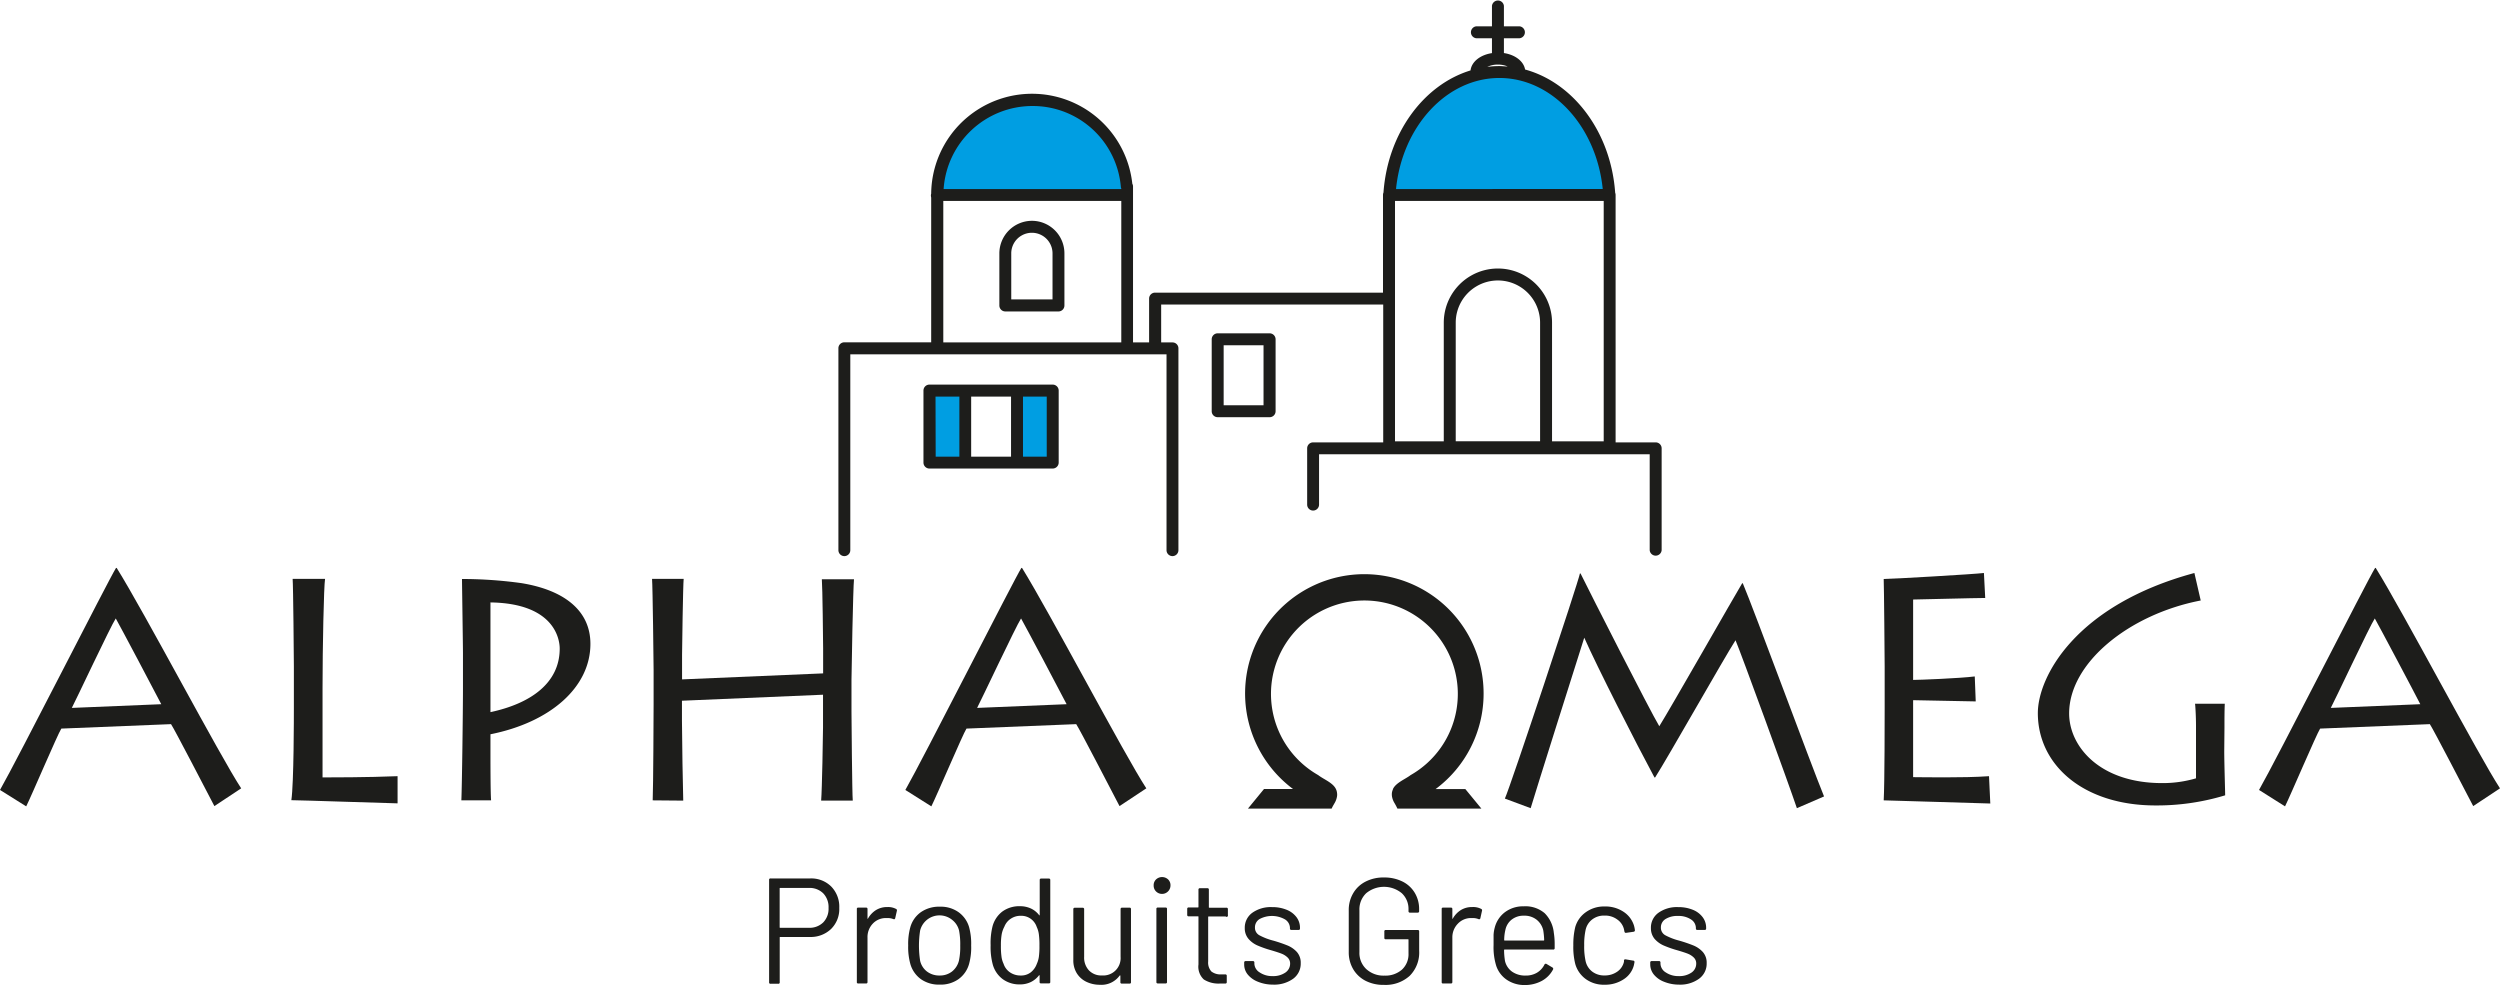 <svg xmlns="http://www.w3.org/2000/svg" width="466.45" height="183.78" viewBox="0 0 466.45 183.78">
  <g id="Calque_2" data-name="Calque 2">
    <g id="Calque_1-2" data-name="Calque 1">
      <g>
        <path d="M155.09,165.41a5.38,5.38,0,0,1,1.5,4,5.2,5.2,0,0,1-1.53,3.92,5.49,5.49,0,0,1-4,1.49h-5.46c-.08,0-.12,0-.12.11v8.34a.24.24,0,0,1-.28.28h-1.42a.24.24,0,0,1-.28-.28V164.18a.24.24,0,0,1,.28-.28h7.36A5.28,5.28,0,0,1,155.09,165.41Zm-1.5,6.7a3.62,3.62,0,0,0,1-2.7,3.7,3.7,0,0,0-1-2.74,3.62,3.62,0,0,0-2.68-1h-5.32c-.08,0-.12,0-.12.11V173c0,.08,0,.11.12.11h5.32A3.63,3.63,0,0,0,153.59,172.11Z" fill="#1d1d1b"/>
        <path d="M167.17,169.58a.29.29,0,0,1,.17.36l-.31,1.37c-.05.19-.17.25-.36.17a2.86,2.86,0,0,0-1.09-.19l-.36,0a3.33,3.33,0,0,0-2.41,1.08,3.63,3.63,0,0,0-.95,2.59v8.26a.25.25,0,0,1-.28.28h-1.43a.24.24,0,0,1-.28-.28v-13.6a.24.24,0,0,1,.28-.28h1.43a.25.25,0,0,1,.28.28v1.7c0,.06,0,.09,0,.1s0,0,.07,0a4.4,4.4,0,0,1,1.5-1.61,3.88,3.88,0,0,1,2.11-.57A3.17,3.17,0,0,1,167.17,169.58Z" fill="#1d1d1b"/>
        <path d="M171.85,182.71a5.27,5.27,0,0,1-2-2.86,11.78,11.78,0,0,1-.4-3.44,11.59,11.59,0,0,1,.4-3.42,5.13,5.13,0,0,1,2-2.82,5.94,5.94,0,0,1,3.53-1,5.72,5.72,0,0,1,3.43,1,5.22,5.22,0,0,1,2,2.8,11.71,11.71,0,0,1,.39,3.44,11.53,11.53,0,0,1-.39,3.44,5.22,5.22,0,0,1-2,2.86,5.77,5.77,0,0,1-3.46,1A5.84,5.84,0,0,1,171.85,182.71Zm5.77-1.44a3.72,3.72,0,0,0,1.29-2,12.27,12.27,0,0,0,.25-2.83,13.54,13.54,0,0,0-.22-2.83,3.61,3.61,0,0,0-1.31-2,3.73,3.73,0,0,0-5.95,2,18.31,18.31,0,0,0,0,5.66,3.5,3.5,0,0,0,1.28,2,3.78,3.78,0,0,0,2.36.74A3.64,3.64,0,0,0,177.62,181.27Z" fill="#1d1d1b"/>
        <path d="M194.25,163.92h1.43a.25.25,0,0,1,.28.28v19a.24.24,0,0,1-.28.28h-1.43a.24.24,0,0,1-.28-.28v-1.17s0-.07,0-.07-.06,0-.1,0a4.3,4.3,0,0,1-1.52,1.26,4.55,4.55,0,0,1-2,.45,5.28,5.28,0,0,1-3.29-1,5.14,5.14,0,0,1-1.84-2.75,12.56,12.56,0,0,1-.39-3.55,13,13,0,0,1,.34-3.47,5.16,5.16,0,0,1,1.84-2.82,5.37,5.37,0,0,1,3.34-1,4.77,4.77,0,0,1,2,.43,4.08,4.08,0,0,1,1.54,1.25s.07.05.1,0,0,0,0-.07V164.2A.25.25,0,0,1,194.25,163.92Zm-.42,14.62a14.53,14.53,0,0,0,.11-2.1,14.84,14.84,0,0,0-.11-2.12,4.45,4.45,0,0,0-.39-1.35,3.08,3.08,0,0,0-1.11-1.53,3,3,0,0,0-1.83-.57,3.25,3.25,0,0,0-1.93.56,3.12,3.12,0,0,0-1.18,1.48,4.86,4.86,0,0,0-.49,1.39,11.81,11.81,0,0,0-.15,2.14,13.92,13.92,0,0,0,.11,2.06,4.49,4.49,0,0,0,.39,1.33,3.07,3.07,0,0,0,1.19,1.59,3.44,3.44,0,0,0,2,.59,2.93,2.93,0,0,0,1.88-.59,3.53,3.53,0,0,0,1.12-1.56A4.89,4.89,0,0,0,193.83,178.54Z" fill="#1d1d1b"/>
        <path d="M209.32,169.35h1.42a.25.25,0,0,1,.28.28v13.61a.24.24,0,0,1-.28.28h-1.42a.24.24,0,0,1-.28-.28V182A.1.1,0,0,0,209,182s-.07,0-.08,0a4.19,4.19,0,0,1-3.73,1.74,5.74,5.74,0,0,1-2.48-.55,4.28,4.28,0,0,1-1.79-1.58,4.53,4.53,0,0,1-.66-2.49v-9.47a.25.25,0,0,1,.28-.28H202a.25.25,0,0,1,.28.28v8.88a3.49,3.49,0,0,0,.9,2.53,3.18,3.18,0,0,0,2.43.94,3.24,3.24,0,0,0,3.47-3.47v-8.88A.26.26,0,0,1,209.32,169.35Z" fill="#1d1d1b"/>
        <path d="M215.7,166.33a1.52,1.52,0,0,1-.45-1.12,1.49,1.49,0,0,1,.45-1.13,1.65,1.65,0,0,1,2.24,0,1.49,1.49,0,0,1,.45,1.13,1.58,1.58,0,0,1-2.69,1.12Zm.06,16.88v-13.6a.24.24,0,0,1,.28-.28h1.42a.24.24,0,0,1,.28.28v13.6a.24.24,0,0,1-.28.28H216A.24.24,0,0,1,215.76,183.21Z" fill="#1d1d1b"/>
        <path d="M228.69,171h-3.16c-.08,0-.11,0-.11.11v8.26a2.49,2.49,0,0,0,.6,1.89,2.77,2.77,0,0,0,1.89.54h.7a.25.25,0,0,1,.28.28v1.15a.25.25,0,0,1-.28.28c-.23,0-.57,0-1,0a5.1,5.1,0,0,1-3-.76,3.25,3.25,0,0,1-1-2.8v-8.87c0-.08,0-.11-.11-.11h-1.71a.25.25,0,0,1-.28-.28v-1.1a.25.25,0,0,1,.28-.28h1.71c.08,0,.11,0,.11-.11V166a.25.25,0,0,1,.28-.28h1.38a.25.25,0,0,1,.28.28v3.25c0,.08,0,.11.11.11h3.16a.25.25,0,0,1,.28.28v1.1A.25.25,0,0,1,228.69,171Z" fill="#1d1d1b"/>
        <path d="M234.67,183.16a4.59,4.59,0,0,1-1.88-1.35,2.94,2.94,0,0,1-.65-1.87v-.34a.25.25,0,0,1,.27-.28h1.35a.25.25,0,0,1,.28.28v.23a2,2,0,0,0,1,1.61,4.12,4.12,0,0,0,2.42.68,3.94,3.94,0,0,0,2.35-.65,2,2,0,0,0,.9-1.67,1.53,1.53,0,0,0-.47-1.15,3.34,3.34,0,0,0-1.09-.7c-.42-.17-1.07-.38-1.94-.64a19.72,19.72,0,0,1-2.58-.9,4.7,4.7,0,0,1-1.69-1.24,3,3,0,0,1-.69-2,3.41,3.41,0,0,1,1.4-2.86,5.92,5.92,0,0,1,3.69-1.06,7,7,0,0,1,2.73.5,4.27,4.27,0,0,1,1.84,1.39,3.25,3.25,0,0,1,.64,2v.09a.25.25,0,0,1-.28.28h-1.31a.25.25,0,0,1-.28-.28v-.09a1.92,1.92,0,0,0-.91-1.59,4.93,4.93,0,0,0-4.75-.08,1.81,1.81,0,0,0-.87,1.59,1.59,1.59,0,0,0,.84,1.45,11.43,11.43,0,0,0,2.61,1,26.84,26.84,0,0,1,2.63.9,4.92,4.92,0,0,1,1.74,1.21,3,3,0,0,1,.72,2.09,3.48,3.48,0,0,1-1.42,2.91,6.08,6.08,0,0,1-3.78,1.09A7.35,7.35,0,0,1,234.67,183.16Z" fill="#1d1d1b"/>
        <path d="M254.79,183a5.69,5.69,0,0,1-2.31-2.17,6.16,6.16,0,0,1-.83-3.22v-7.73a6.11,6.11,0,0,1,.83-3.22,5.56,5.56,0,0,1,2.31-2.17,7.27,7.27,0,0,1,3.44-.77,7.56,7.56,0,0,1,3.43.75,5.52,5.52,0,0,1,2.31,2.12,5.83,5.83,0,0,1,.81,3.06V170a.25.25,0,0,1-.28.28h-1.42a.25.25,0,0,1-.28-.28v-.34a4,4,0,0,0-1.25-3,5.22,5.22,0,0,0-6.65,0,4.16,4.16,0,0,0-1.26,3.16v7.84a4.11,4.11,0,0,0,1.29,3.16,4.74,4.74,0,0,0,3.39,1.21,4.66,4.66,0,0,0,3.26-1.12,3.9,3.9,0,0,0,1.22-3v-2.55c0-.07,0-.11-.12-.11h-4.11a.24.24,0,0,1-.28-.28v-1.17a.24.24,0,0,1,.28-.28h5.94a.25.25,0,0,1,.28.28v3.61a6.14,6.14,0,0,1-1.78,4.67,6.69,6.69,0,0,1-4.78,1.68A7.27,7.27,0,0,1,254.79,183Z" fill="#1d1d1b"/>
        <path d="M276.35,169.58a.28.28,0,0,1,.16.36l-.3,1.37a.24.24,0,0,1-.37.17,2.83,2.83,0,0,0-1.09-.19l-.36,0a3.35,3.35,0,0,0-2.41,1.08,3.63,3.63,0,0,0-1,2.59v8.26a.25.25,0,0,1-.28.28h-1.43a.24.24,0,0,1-.28-.28v-13.6a.24.24,0,0,1,.28-.28h1.43a.25.25,0,0,1,.28.28v1.7c0,.06,0,.09,0,.1s.05,0,.07,0a4.4,4.4,0,0,1,1.5-1.61,3.88,3.88,0,0,1,2.11-.57A3.23,3.23,0,0,1,276.35,169.58Z" fill="#1d1d1b"/>
        <path d="M290.07,176v.89a.25.25,0,0,1-.28.28h-9.05c-.07,0-.11,0-.11.12a13.21,13.21,0,0,0,.17,2,3.37,3.37,0,0,0,1.32,2,4.25,4.25,0,0,0,2.57.73,4,4,0,0,0,2.07-.53,3.65,3.65,0,0,0,1.4-1.51.27.27,0,0,1,.4-.12l1.09.65a.28.28,0,0,1,.11.39,5.11,5.11,0,0,1-2.1,2.12,6.64,6.64,0,0,1-3.22.77,5.85,5.85,0,0,1-3.33-1,5.11,5.11,0,0,1-1.94-2.57,11.73,11.73,0,0,1-.5-3.87c0-.78,0-1.42,0-1.91a6.28,6.28,0,0,1,.21-1.33,5.21,5.21,0,0,1,1.92-2.92,5.65,5.65,0,0,1,3.49-1.09,5.53,5.53,0,0,1,3.92,1.29,6,6,0,0,1,1.7,3.64A13.22,13.22,0,0,1,290.07,176Zm-8-4.44a3.28,3.28,0,0,0-1.19,1.92,8.55,8.55,0,0,0-.23,1.9.1.1,0,0,0,.11.11H288a.1.1,0,0,0,.11-.11,13.58,13.58,0,0,0-.17-1.79,3.52,3.52,0,0,0-1.25-2,3.64,3.64,0,0,0-2.36-.74A3.53,3.53,0,0,0,282.05,171.58Z" fill="#1d1d1b"/>
        <path d="M295.91,182.7a5.25,5.25,0,0,1-2-2.85,12.94,12.94,0,0,1-.36-3.47,13.87,13.87,0,0,1,.36-3.41,5.11,5.11,0,0,1,2-2.79,5.78,5.78,0,0,1,3.47-1.05,6.09,6.09,0,0,1,3.55,1,4.75,4.75,0,0,1,1.94,2.57,5.4,5.4,0,0,1,.17.84v.06c0,.13-.08.21-.25.25l-1.4.2h-.06c-.13,0-.21-.09-.25-.26l-.08-.42a3.11,3.11,0,0,0-1.24-1.8,3.77,3.77,0,0,0-2.38-.74,3.59,3.59,0,0,0-2.33.74,3.32,3.32,0,0,0-1.22,2,12.63,12.63,0,0,0-.25,2.83,12.44,12.44,0,0,0,.25,2.86,3.36,3.36,0,0,0,1.22,2,3.65,3.65,0,0,0,2.33.74,4,4,0,0,0,2.37-.71,3.06,3.06,0,0,0,1.25-1.84v-.11l0-.11c0-.19.13-.26.34-.23l1.37.23c.19,0,.27.14.25.31l-.11.56a4.42,4.42,0,0,1-1.93,2.63,6.28,6.28,0,0,1-3.56,1A5.7,5.7,0,0,1,295.91,182.7Z" fill="#1d1d1b"/>
        <path d="M310.44,183.16a4.52,4.52,0,0,1-1.88-1.35,3,3,0,0,1-.66-1.87v-.34a.25.25,0,0,1,.28-.28h1.35a.25.25,0,0,1,.28.28v.23a2,2,0,0,0,1,1.61,4.15,4.15,0,0,0,2.43.68,3.94,3.94,0,0,0,2.35-.65,2,2,0,0,0,.89-1.67,1.52,1.52,0,0,0-.46-1.15,3.34,3.34,0,0,0-1.09-.7c-.42-.17-1.07-.38-1.95-.64a20,20,0,0,1-2.57-.9,4.82,4.82,0,0,1-1.7-1.24,3.05,3.05,0,0,1-.68-2,3.39,3.39,0,0,1,1.4-2.86,5.92,5.92,0,0,1,3.69-1.06,7,7,0,0,1,2.73.5,4.27,4.27,0,0,1,1.84,1.39,3.25,3.25,0,0,1,.64,2v.09a.25.25,0,0,1-.28.28H316.7a.25.25,0,0,1-.28-.28v-.09a1.92,1.92,0,0,0-.91-1.59,4.18,4.18,0,0,0-2.45-.65,4.12,4.12,0,0,0-2.3.57,1.81,1.81,0,0,0-.87,1.59,1.59,1.59,0,0,0,.84,1.45,11.43,11.43,0,0,0,2.61,1,26.84,26.84,0,0,1,2.63.9,4.92,4.92,0,0,1,1.74,1.21,3,3,0,0,1,.72,2.09,3.47,3.47,0,0,1-1.43,2.91,6,6,0,0,1-3.78,1.09A7.33,7.33,0,0,1,310.44,183.16Z" fill="#1d1d1b"/>
      </g>
      <g>
        <path d="M300.33,38.17V36.38h-.06c-.76-12.82-9.66-22.94-20.52-22.94S260,23.56,259.24,36.38h41.09v1.79Z" fill="#009ee2"/>
        <path d="M210.32,36.38V34.77h-.08a17.71,17.71,0,0,0-35.35,1.61c0,.84-.11-.51,0,.32v-.32" fill="#009ee2"/>
        <rect x="173.43" y="72.87" width="6.65" height="13.44" fill="#009ee2"/>
        <rect x="189.76" y="72.87" width="6.65" height="13.44" fill="#009ee2"/>
        <g>
          <path d="M192.55,41.2a6.09,6.09,0,0,0-6.09,6.08V57a1.11,1.11,0,0,0,1.11,1.11h9.92A1.11,1.11,0,0,0,198.6,57v-9.7A6.07,6.07,0,0,0,192.55,41.2Zm3.83,14.66h-7.7V47.28a3.85,3.85,0,1,1,7.7,0Z" fill="#1d1d1b"/>
          <path d="M196.41,71.76h-23a1.11,1.11,0,0,0-1.11,1.11V86.31a1.11,1.11,0,0,0,1.11,1.11h23a1.12,1.12,0,0,0,1.12-1.11V72.87A1.12,1.12,0,0,0,196.41,71.76ZM174.55,74H179V85.2h-4.42ZM188.64,85.2H181.2V74h7.44Zm6.66,0h-4.43V74h4.43Z" fill="#1d1d1b"/>
          <path d="M236.86,62.19H227.2a1.12,1.12,0,0,0-1.12,1.11V76.73a1.11,1.11,0,0,0,1.12,1.11h9.66A1.11,1.11,0,0,0,238,76.73V63.3A1.12,1.12,0,0,0,236.86,62.19Zm-1.11,13.43h-7.44V64.42h7.44Z" fill="#1d1d1b"/>
          <path d="M308.92,82.54h-7.48V36.38a1.11,1.11,0,0,0-.08-.41c-.8-11.34-7.8-20.54-16.81-23-.27-1.54-1.84-2.75-3.95-3.07V7.14h2.9a1.12,1.12,0,0,0,0-2.23h-2.9V1.11a1.12,1.12,0,0,0-2.23,0v3.8h-2.91a1.12,1.12,0,0,0,0,2.23h2.91V9.91c-2.19.33-3.8,1.61-4,3.23-8.74,2.67-15.45,11.7-16.24,22.78a1.18,1.18,0,0,0-.09.46V54.6H215.51a1.11,1.11,0,0,0-1.11,1.11v8.18h-3V34.77a1,1,0,0,0-.13-.48,18.82,18.82,0,0,0-37.53,1.85,1.13,1.13,0,0,0-.05.41,2.69,2.69,0,0,0,.05.32v27H157.54A1.1,1.1,0,0,0,156.43,65v37.65a1.11,1.11,0,1,0,2.22,0V66.11h59v36.54a1.11,1.11,0,1,0,2.22,0V65a1.1,1.1,0,0,0-1.11-1.11h-2.11V56.82h41.43V82.54H245a1.11,1.11,0,0,0-1.11,1.11v10.5a1.11,1.11,0,1,0,2.22,0V84.76H307.8v17.9a1.12,1.12,0,0,0,2.23,0v-19A1.11,1.11,0,0,0,308.92,82.54ZM192.61,19.78a16.49,16.49,0,0,1,16.52,15.09,1,1,0,0,0,.08.3v.1H176.06A16.61,16.61,0,0,1,192.61,19.78ZM176,37.49h33.21v26.4H176Zm84.28,0h38.94V82.34h-9.64V60.2a10.1,10.1,0,1,0-20.2,0V82.34h-9.1V37.49ZM271.61,60.2a7.87,7.87,0,1,1,15.74,0V82.33H271.61Zm7.88-48.15a4.68,4.68,0,0,1,1.8.35c-.51,0-1-.07-1.54-.07a18.62,18.62,0,0,0-2.25.14A4.6,4.6,0,0,1,279.49,12.05Zm.26,2.5c9.82,0,18.1,9,19.29,20.72H260.47C261.64,23.56,269.92,14.55,279.75,14.55Z" fill="#1d1d1b"/>
        </g>
      </g>
      <g id="Mode_Isolation" data-name="Mode Isolation">
        <g>
          <path d="M0,147.39c3.25-5.67,20.24-39.18,21.65-41.43h.12C27,114.34,41,141,45,147.09l-5,3.31c-1.18-2.25-7.44-14.34-8.09-15.29l-20.47.83c-.71,1.12-5.55,12.51-6.55,14.51Zm30.09-16c-.65-1.3-7.9-15-8.49-16-.89,1.29-7.67,15.75-8.2,16.69Z" fill="#1d1d1b"/>
          <path d="M60.65,108c-.23,1.3-.47,12.92-.47,20.36v16.69c1.42,0,8.38,0,14-.23v5.07c-.82,0-18.35-.59-19.82-.59.47-3.12.47-15.75.47-17.17v-7.85c0-.94-.12-15.16-.23-16.28Z" fill="#1d1d1b"/>
          <path d="M86.08,149.33c.12-2.53.3-16.76.3-20.94V121.9c0-1.36-.18-13-.18-13.87a80.82,80.82,0,0,1,11.09.77c7.91,1.29,12.87,5.07,12.87,11.33,0,8.08-7.44,14.63-18.65,16.87v3.48c0,1.18,0,7.61.12,8.85Zm5.43-16.46c7.43-1.59,12.92-5.37,12.92-11.86,0-1.77-1-8.44-12.92-8.61Z" fill="#1d1d1b"/>
          <path d="M121.78,149.33c.11-2.59.17-16.4.17-17.94V125c0-1-.17-15.58-.29-17h5.9c-.12,1.06-.3,13.1-.3,14.16v4.6l26.32-1.12V121c0-1-.12-11.62-.24-12.92h6c-.17,1.41-.47,17.35-.47,18.76v5.9c0,.77.12,15.52.24,16.64h-5.9c.17-2,.35-12.51.35-13.63v-6.13l-26.32,1.12v3.77c0,2.66.18,13.51.24,14.87Z" fill="#1d1d1b"/>
          <path d="M168.92,147.39c3.24-5.67,20.24-39.18,21.65-41.43h.12c5.19,8.38,19.18,35,23.19,41.13l-5,3.31c-1.18-2.25-7.43-14.34-8.08-15.29l-20.48.83c-.7,1.12-5.54,12.51-6.55,14.51Zm30.09-16c-.65-1.3-7.91-15-8.5-16-.88,1.29-7.67,15.75-8.2,16.69Z" fill="#1d1d1b"/>
          <path d="M280.78,149c1.12-2.48,13.75-40.54,14-42h.12c1.83,3.72,12.92,25.55,14.69,28.5,2.07-3.3,14.34-24.84,15.46-26.67h.12c2.06,4.84,12.63,33.58,15.16,39.77l-5.07,2.19c-1.48-4.43-10.5-29.15-11.45-31.33-2.12,3.3-12.56,21.77-15,25.6h-.12c-3.43-6.37-10.74-20.71-13.1-26.08-1.18,3.66-9.33,29.51-10,31.81Z" fill="#1d1d1b"/>
          <path d="M371.35,149.92c-1,0-18.71-.59-19.89-.59.18-3.12.18-15.75.18-17.11v-7.91c0-.94-.12-15.16-.18-16.28,1.42,0,16.82-.89,18.7-1.12l.24,4.66c-1.89,0-12.51.29-13.45.29v15c1.06,0,8.61-.29,11.5-.65l.18,4.66c-1.3,0-10.5-.23-11.68-.23V145c1.41,0,9.32.17,14.16-.18Z" fill="#1d1d1b"/>
          <path d="M415,140.13c0,2.24.17,7.49.17,8.26a43.73,43.73,0,0,1-13,1.89c-13.39,0-21.95-7.5-21.95-17.23,0-6.67,6.91-20.12,29.21-26.14l1.18,5.13c-13.45,2.6-24.55,11.69-24.55,21.07,0,6.13,5.67,13,17.35,13a22,22,0,0,0,6.32-.89v-9.85c0-1.71-.12-3.72-.18-4.07h5.55c-.06,1.41-.06,2.77-.06,4.54Z" fill="#1d1d1b"/>
          <path d="M421.49,147.39c3.25-5.67,20.24-39.18,21.66-41.43h.11c5.2,8.38,19.18,35,23.19,41.13l-5,3.31c-1.18-2.25-7.44-14.34-8.09-15.29l-20.47.83c-.71,1.12-5.55,12.51-6.55,14.51Zm30.09-16c-.64-1.3-7.9-15-8.49-16-.89,1.29-7.67,15.75-8.21,16.69Z" fill="#1d1d1b"/>
        </g>
        <path d="M276.81,129.42a22.25,22.25,0,1,0-35.56,17.79h-5.41l-3,3.66h15.62a3,3,0,0,1,.15-.32h0a3.07,3.07,0,0,1,.17-.31s0,0,0,0l.1-.18.18-.31a3.58,3.58,0,0,0,.4-1.15,2.22,2.22,0,0,0,0-.68,2.16,2.16,0,0,0-.21-.71c-.56-1.18-2.3-1.81-3.3-2.59v0a17.43,17.43,0,1,1,17.24,0l0,0c-1,.77-2.73,1.41-3.29,2.59l0,.05h0a.06.06,0,0,0,0,0,2.69,2.69,0,0,0-.19.61,2.66,2.66,0,0,0,0,.69,3.58,3.58,0,0,0,.4,1.15,12.14,12.14,0,0,1,.62,1.16H276.4l-3-3.65h-5.54A22.18,22.18,0,0,0,276.81,129.42Z" fill="#1d1d1b"/>
      </g>
    </g>
  </g>
</svg>
